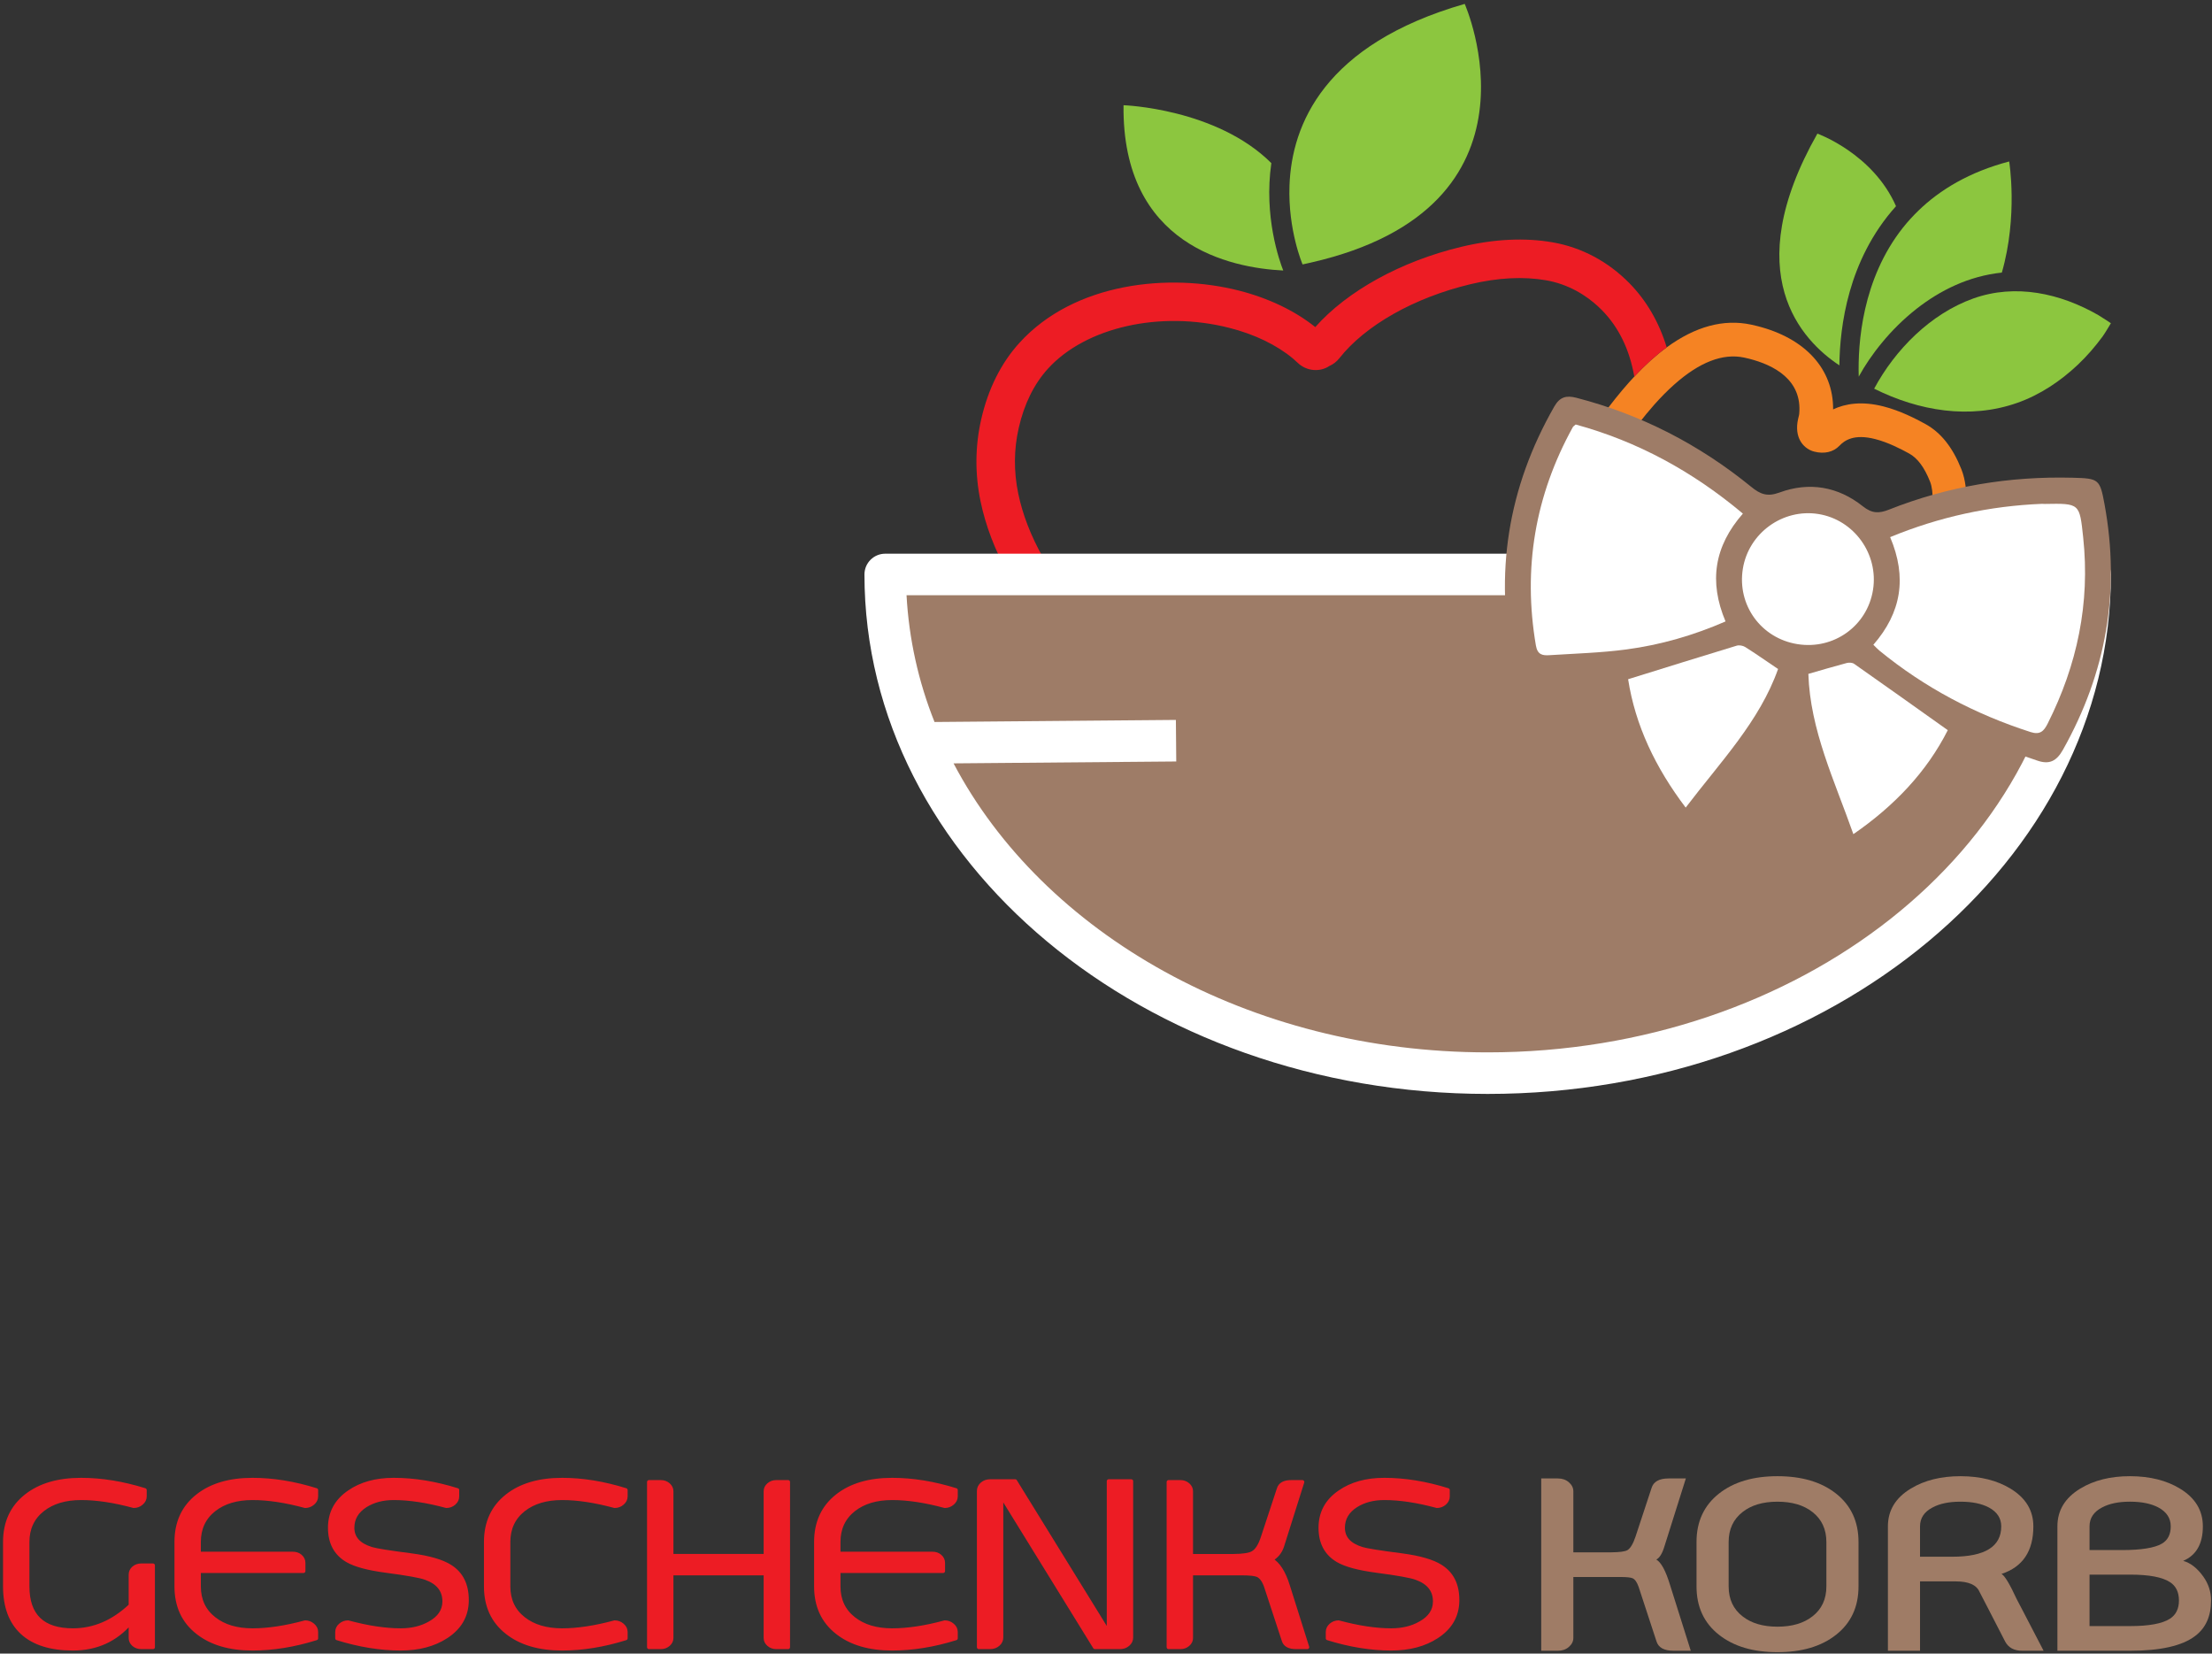 <?xml version="1.0" encoding="UTF-8" standalone="no"?><!DOCTYPE svg PUBLIC "-//W3C//DTD SVG 1.1//EN" "http://www.w3.org/Graphics/SVG/1.1/DTD/svg11.dtd"><svg width="100%" height="100%" viewBox="0 0 1746 1305" version="1.1" xmlns="http://www.w3.org/2000/svg" xmlns:xlink="http://www.w3.org/1999/xlink" xml:space="preserve" xmlns:serif="http://www.serif.com/" style="fill-rule:evenodd;clip-rule:evenodd;stroke-linejoin:round;stroke-miterlimit:2;"><rect x="0" y="0" width="1746" height="1305" fill="#333333" stroke="none"/><g><g><path d="M120.768,1299.94l-9.279,0c-2.374,0 -4.389,-0.717 -6.043,-2.152c-1.583,-1.435 -2.374,-3.151 -2.374,-5.147l0,-12.26c-11.797,13.788 -26.976,20.682 -45.535,20.682c-17.624,0 -31.005,-4.242 -40.14,-12.727c-8.992,-8.361 -13.488,-20.496 -13.488,-36.406l0,-35.001c0,-15.474 5.611,-27.609 16.833,-36.406c10.79,-8.485 25.213,-12.728 43.269,-12.728c16.114,0 32.875,2.714 50.283,8.142l0,4.96c0,2.122 -0.899,3.931 -2.698,5.428c-1.726,1.498 -3.74,2.247 -6.042,2.247c-15.394,-4.181 -29.242,-6.271 -41.543,-6.271c-12.517,0 -22.624,3.026 -30.321,9.078c-7.985,6.302 -11.977,14.818 -11.977,25.55l0,35.001c0,23.085 11.941,34.627 35.824,34.627c16.617,0 31.795,-6.488 45.535,-19.466l0,-24.426c0,-1.997 0.791,-3.712 2.374,-5.147c1.654,-1.435 3.669,-2.153 6.043,-2.153l9.279,0l0,64.575Z" style="fill:#ed1c24;fill-rule:nonzero;stroke:#ed1c24;stroke-width:3.03px;"/><path d="M139.22,1216.93c0,-15.474 5.611,-27.609 16.833,-36.406c10.79,-8.485 25.213,-12.728 43.269,-12.728c16.114,0 32.875,2.714 50.283,8.142l0,4.96c0,2.122 -0.899,3.931 -2.697,5.428c-1.727,1.498 -3.741,2.247 -6.043,2.247c-15.394,-4.181 -29.242,-6.271 -41.543,-6.271c-12.517,0 -22.624,3.026 -30.321,9.078c-7.985,6.302 -11.977,14.818 -11.977,25.55l0,9.171l74.13,0c2.373,0 4.352,0.686 5.934,2.059c1.655,1.435 2.482,3.182 2.482,5.241l0,6.457l-82.546,0l0,12.073c0,10.794 3.992,19.31 11.977,25.549c7.697,6.052 17.804,9.078 30.321,9.078c12.301,0 26.149,-2.09 41.543,-6.27c2.302,0 4.316,0.749 6.043,2.246c1.798,1.498 2.697,3.307 2.697,5.428l0,4.96c-17.408,5.428 -34.169,8.142 -50.283,8.142c-18.056,0 -32.479,-4.242 -43.269,-12.727c-11.222,-8.735 -16.833,-20.87 -16.833,-36.406l0,-35.001Z" style="fill:#ed1c24;fill-rule:nonzero;stroke:#ed1c24;stroke-width:3.03px;"/><path d="M316.29,1286.56c8.776,0 16.401,-1.84 22.875,-5.521c7.697,-4.243 11.546,-9.983 11.546,-17.22c0,-8.86 -4.928,-15.037 -14.783,-18.531c-4.244,-1.559 -14.675,-3.431 -31.292,-5.615c-14.171,-1.872 -24.35,-4.617 -30.537,-8.235c-9.136,-5.366 -13.704,-13.945 -13.704,-25.737c0,-11.854 5.072,-21.244 15.215,-28.17c9.352,-6.488 21.077,-9.733 35.176,-9.733c16.042,0 32.767,2.714 50.176,8.142l0,4.96c0,2.122 -0.864,3.931 -2.59,5.428c-1.727,1.498 -3.741,2.247 -6.043,2.247c-15.466,-4.181 -29.313,-6.271 -41.543,-6.271c-8.632,0 -16.041,1.934 -22.228,5.803c-6.906,4.367 -10.358,10.232 -10.358,17.594c0,8.049 4.999,13.601 14.998,16.659c3.237,1.06 13.776,2.745 31.616,5.053c14.027,1.872 24.206,4.836 30.537,8.891c8.776,5.553 13.164,14.319 13.164,26.298l0,1.123c-0.288,11.73 -5.755,21.026 -16.401,27.889c-9.712,6.302 -21.653,9.452 -35.824,9.452c-16.042,0 -32.767,-2.714 -50.176,-8.142l0,-4.96c0,-2.121 0.864,-3.93 2.59,-5.428c1.727,-1.497 3.741,-2.246 6.043,-2.246c15.466,4.18 29.313,6.27 41.543,6.27Z" style="fill:#ed1c24;fill-rule:nonzero;stroke:#ed1c24;stroke-width:3.03px;"/><path d="M383.513,1216.93c0,-15.474 5.611,-27.609 16.833,-36.406c10.791,-8.485 25.25,-12.728 43.378,-12.728c16.041,0 32.766,2.714 50.175,8.142l0,4.96c0,2.122 -0.899,3.931 -2.698,5.428c-1.726,1.498 -3.74,2.247 -6.042,2.247c-15.467,-4.181 -29.278,-6.271 -41.435,-6.271c-12.589,0 -22.732,3.026 -30.429,9.078c-7.985,6.302 -11.977,14.818 -11.977,25.55l0,35.001c0,10.794 3.992,19.31 11.977,25.549c7.697,6.052 17.84,9.078 30.429,9.078c12.157,0 25.968,-2.09 41.435,-6.27c2.302,0 4.316,0.749 6.042,2.246c1.799,1.498 2.698,3.307 2.698,5.428l0,4.96c-17.409,5.428 -34.134,8.142 -50.175,8.142c-18.128,0 -32.587,-4.242 -43.378,-12.727c-11.222,-8.735 -16.833,-20.87 -16.833,-36.406l0,-35.001Z" style="fill:#ed1c24;fill-rule:nonzero;stroke:#ed1c24;stroke-width:3.03px;"/><path d="M530.047,1292.64c0,1.996 -0.828,3.712 -2.482,5.147c-1.655,1.435 -3.633,2.152 -5.935,2.152l-9.388,0l0,-130.367l9.388,0c2.302,0 4.28,0.718 5.935,2.153c1.654,1.435 2.482,3.151 2.482,5.147l0,51.005l74.237,0l0,-51.005c0,-1.996 0.827,-3.712 2.482,-5.147c1.654,-1.435 3.633,-2.153 5.935,-2.153l9.387,0l0,130.367l-9.387,0c-2.302,0 -4.281,-0.717 -5.935,-2.152c-1.655,-1.435 -2.482,-3.151 -2.482,-5.147l0,-50.912l-74.237,0l0,50.912Z" style="fill:#ed1c24;fill-rule:nonzero;stroke:#ed1c24;stroke-width:3.03px;"/><path d="M644.101,1216.93c0,-15.474 5.611,-27.609 16.833,-36.406c10.79,-8.485 25.213,-12.728 43.269,-12.728c16.113,0 32.874,2.714 50.283,8.142l0,4.96c0,2.122 -0.899,3.931 -2.698,5.428c-1.726,1.498 -3.74,2.247 -6.042,2.247c-15.395,-4.181 -29.242,-6.271 -41.543,-6.271c-12.517,0 -22.624,3.026 -30.321,9.078c-7.985,6.302 -11.977,14.818 -11.977,25.55l0,9.171l74.129,0c2.374,0 4.353,0.686 5.935,2.059c1.655,1.435 2.482,3.182 2.482,5.241l0,6.457l-82.546,0l0,12.073c0,10.794 3.992,19.31 11.977,25.549c7.697,6.052 17.804,9.078 30.321,9.078c12.301,0 26.148,-2.09 41.543,-6.27c2.302,0 4.316,0.749 6.042,2.246c1.799,1.498 2.698,3.307 2.698,5.428l0,4.96c-17.409,5.428 -34.17,8.142 -50.283,8.142c-18.056,0 -32.479,-4.242 -43.269,-12.727c-11.222,-8.735 -16.833,-20.87 -16.833,-36.406l0,-35.001Z" style="fill:#ed1c24;fill-rule:nonzero;stroke:#ed1c24;stroke-width:3.03px;"/><path d="M772.614,1176.6c0,-2.121 0.863,-3.93 2.589,-5.428c1.727,-1.497 3.813,-2.246 6.259,-2.246l19.854,0l73.806,119.605l0,-119.605l17.804,0l0,123.348c0,2.122 -0.863,3.931 -2.589,5.428c-1.727,1.498 -3.813,2.246 -6.259,2.246l-19.854,0l-73.806,-119.604l0,111.93c0,2.122 -0.863,3.931 -2.59,5.428c-1.726,1.498 -3.848,2.246 -6.366,2.246l-8.848,0l0,-123.348Z" style="fill:#ed1c24;fill-rule:nonzero;stroke:#ed1c24;stroke-width:3.03px;"/><path d="M973.854,1227.88c7.481,-0.062 12.481,-0.842 14.998,-2.339c3.166,-1.747 5.791,-5.834 7.877,-12.26l12.625,-38.278c1.079,-3.618 4.352,-5.428 9.819,-5.428l8.848,0l-15.861,50.257c-1.511,4.866 -4.46,8.516 -8.848,10.949c5.611,3.245 10.035,10.108 13.272,20.59l15.322,48.571l-8.848,0c-5.467,0 -8.74,-1.778 -9.819,-5.334l-14.028,-42.769c-1.582,-4.493 -3.704,-7.394 -6.366,-8.704c-2.158,-0.936 -6.258,-1.404 -12.301,-1.404l-40.356,0l0,50.912c0,1.996 -0.827,3.712 -2.482,5.147c-1.654,1.435 -3.633,2.152 -5.935,2.152l-9.387,0l0,-130.367l9.387,0c2.302,0 4.281,0.718 5.935,2.153c1.655,1.435 2.482,3.151 2.482,5.147l0,51.005l33.666,0Z" style="fill:#ed1c24;fill-rule:nonzero;stroke:#ed1c24;stroke-width:3.03px;"/><path d="M1098.16,1286.56c8.776,0 16.401,-1.84 22.875,-5.521c7.697,-4.243 11.546,-9.983 11.546,-17.22c0,-8.86 -4.928,-15.037 -14.783,-18.531c-4.244,-1.559 -14.675,-3.431 -31.292,-5.615c-14.171,-1.872 -24.35,-4.617 -30.536,-8.235c-9.136,-5.366 -13.704,-13.945 -13.704,-25.737c0,-11.854 5.071,-21.244 15.214,-28.17c9.352,-6.488 21.077,-9.733 35.177,-9.733c16.041,0 32.766,2.714 50.175,8.142l0,4.96c0,2.122 -0.863,3.931 -2.59,5.428c-1.726,1.498 -3.74,2.247 -6.042,2.247c-15.467,-4.181 -29.314,-6.271 -41.543,-6.271c-8.633,0 -16.042,1.934 -22.228,5.803c-6.906,4.367 -10.359,10.232 -10.359,17.594c0,8.049 4.999,13.601 14.998,16.659c3.238,1.06 13.776,2.745 31.616,5.053c14.028,1.872 24.207,4.836 30.537,8.891c8.776,5.553 13.164,14.319 13.164,26.298l0,1.123c-0.288,11.73 -5.755,21.026 -16.401,27.889c-9.712,6.302 -21.653,9.452 -35.824,9.452c-16.042,0 -32.767,-2.714 -50.175,-8.142l0,-4.96c0,-2.121 0.863,-3.93 2.589,-5.428c1.727,-1.497 3.741,-2.246 6.043,-2.246c15.466,4.18 29.314,6.27 41.543,6.27Z" style="fill:#ed1c24;fill-rule:nonzero;stroke:#ed1c24;stroke-width:3.03px;"/><path d="M1271.78,1225.07c6.618,-0.063 10.863,-0.624 12.733,-1.685c2.374,-1.373 4.532,-4.96 6.474,-10.762l12.625,-38.278c1.51,-5.053 6.006,-7.58 13.488,-7.58l13.596,0l-16.941,53.719c-1.655,5.49 -3.777,8.922 -6.367,10.294c3.813,2.184 7.41,8.829 10.791,19.935l16.401,52.034l-13.596,0c-7.481,0 -11.977,-2.496 -13.488,-7.487l-14.027,-42.769c-1.295,-3.744 -2.878,-6.052 -4.748,-6.926c-1.439,-0.686 -4.856,-1.029 -10.251,-1.029l-36.579,0l0,48.104c0,2.682 -1.187,5.053 -3.561,7.112c-2.302,1.997 -5.179,2.995 -8.632,2.995l-13.164,0l0,-135.982l13.164,0c3.453,0 6.33,0.998 8.632,2.995c2.374,2.058 3.561,4.429 3.561,7.112l0,48.198l29.889,0Z" style="fill:#9f7c66;fill-rule:nonzero;"/><path d="M1466.98,1251.93c0,16.222 -5.935,28.981 -17.804,38.277c-11.582,9.109 -26.976,13.664 -46.183,13.664c-19.135,0 -34.493,-4.555 -46.075,-13.664c-11.869,-9.296 -17.804,-22.055 -17.804,-38.277l0,-35.001c0,-16.16 5.935,-28.919 17.804,-38.278c11.582,-9.109 26.94,-13.663 46.075,-13.663c19.207,0 34.601,4.554 46.183,13.663c11.869,9.359 17.804,22.118 17.804,38.278l0,35.001Zm-63.987,-66.821c-11.438,0 -20.61,2.714 -27.515,8.142c-7.338,5.74 -11.007,13.632 -11.007,23.678l0,35.001c0,10.108 3.669,18 11.007,23.678c6.905,5.428 16.077,8.142 27.515,8.142c11.51,0 20.718,-2.714 27.623,-8.142c7.338,-5.678 11.006,-13.57 11.006,-23.678l0,-35.001c0,-10.046 -3.668,-17.938 -11.006,-23.678c-6.905,-5.428 -16.113,-8.142 -27.623,-8.142Z" style="fill:#9f7c66;fill-rule:nonzero;"/><path d="M1515.54,1228.54l25.466,0c25.753,0 38.629,-7.986 38.629,-23.958c0,-6.426 -3.237,-11.386 -9.711,-14.88c-5.755,-3.058 -13.164,-4.586 -22.228,-4.586l-0.54,0c-8.848,0 -16.113,1.528 -21.796,4.586c-6.546,3.431 -9.82,8.391 -9.82,14.88l0,23.958Zm80.604,41.647l16.941,32.568l-16.833,0c-6.402,0 -10.898,-2.402 -13.488,-7.206l-13.056,-25.362l-7.23,-13.945c-2.373,-5.49 -8.632,-8.236 -18.775,-8.236l-28.163,0l0,54.749l-25.357,0l0,-98.173c0,-12.603 6.043,-22.555 18.128,-29.854c10.718,-6.489 23.739,-9.733 39.061,-9.733l0.432,0c15.466,0.062 28.522,3.338 39.169,9.826c12.013,7.3 18.019,17.22 18.019,29.761c0,19.529 -8.38,32.038 -25.141,37.528c2.518,1.373 6.51,7.987 11.977,19.841l4.316,8.236Z" style="fill:#9f7c66;fill-rule:nonzero;"/><path d="M1623.98,1302.75l0,-98.173c0,-12.603 6.042,-22.555 18.127,-29.854c10.719,-6.489 23.739,-9.733 39.061,-9.733l0.432,0c15.466,0.062 28.523,3.338 39.169,9.826c12.013,7.3 18.02,17.22 18.02,29.761c0,13.726 -5.179,22.804 -15.538,27.234c5.755,1.56 11.042,5.678 15.862,12.353c4.1,5.74 6.15,12.042 6.15,18.905c0,12.416 -4.208,21.775 -12.625,28.076c-10.214,7.737 -27.299,11.605 -51.254,11.605l-57.404,0Zm25.357,-60.083l0,40.617l32.047,0c14.891,0 25.358,-1.934 31.4,-5.803c4.748,-3.057 7.122,-7.861 7.122,-14.412c0,-6.613 -2.374,-11.449 -7.122,-14.506c-6.042,-3.931 -16.509,-5.896 -31.4,-5.896l-32.047,0Zm25.465,-19.373c15.25,0 25.789,-1.684 31.616,-5.053c4.676,-2.745 7.014,-7.3 7.014,-13.664c0,-6.426 -3.238,-11.386 -9.712,-14.88c-5.755,-3.058 -13.164,-4.586 -22.228,-4.586l-0.539,0c-8.848,0 -16.114,1.528 -21.797,4.586c-6.546,3.431 -9.819,8.391 -9.819,14.88l0,18.717l25.465,0Z" style="fill:#9f7c66;fill-rule:nonzero;"/></g><g><g><path d="M1460.08,230.064c6.044,-21.25 16.968,-45.678 36.505,-67.345c-18.248,-41.616 -62.068,-57.265 -62.068,-57.265c-62.734,110.699 -12.3,163.298 17.36,182.884c0.175,-15.553 1.949,-36.279 8.203,-58.274" style="fill:#8cc63f;fill-rule:nonzero;"/><path d="M1467.15,296.802c0.005,0.166 0.006,0.331 0.014,0.485c0.07,-0.123 0.136,-0.259 0.199,-0.383c-0.072,-0.038 -0.139,-0.067 -0.213,-0.102" style="fill:#8cc63f;fill-rule:nonzero;"/><path d="M1585.9,127.426c-31.376,8.281 -54.543,22.233 -71.682,38.848c-4.404,4.278 -8.449,8.711 -12.087,13.297c-32.358,40.736 -35.705,91.545 -34.987,117.233c0.073,0.034 0.14,0.063 0.21,0.097c4.447,-8.118 10.578,-17.344 18.253,-26.608c7.591,-9.183 16.695,-18.376 27.201,-26.605c18.421,-14.445 41.097,-25.839 67.308,-28.563c12.884,-44.884 5.784,-87.699 5.784,-87.699" style="fill:#8cc63f;fill-rule:nonzero;"/><path d="M886.837,83.04c-1.265,110.877 84.67,128.405 126.064,130.44c-3.013,-7.6 -15.486,-42.732 -9.391,-84.748c-43.407,-43.241 -116.673,-45.692 -116.673,-45.692" style="fill:#8cc63f;fill-rule:nonzero;"/><path d="M1156.14,3.078c-110.97,31.922 -136.553,95.288 -138.303,143.287c-1.291,35.323 10.329,62.318 10.329,62.318c2.212,-0.466 4.344,-0.955 6.495,-1.444c192.671,-43.913 121.479,-204.161 121.479,-204.161" style="fill:#8cc63f;fill-rule:nonzero;"/><path d="M1465.18,524.209c-12.51,16.374 -26.215,32.044 -40.727,46.594c-1.441,1.448 -2.924,2.769 -4.376,4.168l-112.309,-74.555c-5.447,-3.61 -12.792,-2.12 -16.407,3.329c-3.608,5.439 -2.125,12.779 3.319,16.4l107.442,71.311c-10.921,9.505 -21.718,18.184 -31.499,25.812c-33.954,26.418 -67.879,48.297 -100.808,65.021c-4.972,2.513 -9.965,5.002 -14.99,7.506c-19.593,9.752 -39.689,19.744 -60.068,32.858c-0.433,-8.297 -0.524,-16.988 -0.614,-25.541c-0.073,-6.397 -0.149,-13.026 -0.347,-19.482c-0.546,-17.239 -0.182,-35.022 1.07,-52.856c0.775,-10.966 1.876,-21.999 3.241,-33.038l32.62,21.655c1.131,0.754 2.363,1.291 3.62,1.611c4.733,1.206 9.914,-0.636 12.776,-4.943c3.619,-5.437 2.124,-12.775 -3.315,-16.387l-41.943,-27.834c0.276,-1.652 0.589,-3.282 0.873,-4.932c3.582,-20.801 8.109,-41.658 13.712,-62.403l0.019,-0.077c12.843,-47.489 30.155,-90.047 51.451,-126.495c3.671,-6.269 7.533,-12.29 11.486,-18.189l9.255,6.142l27.06,17.949l35.746,23.731c1.146,0.754 2.372,1.289 3.621,1.607c4.74,1.208 9.922,-0.622 12.777,-4.919c3.619,-5.448 2.135,-12.784 -3.309,-16.405l-43.915,-29.143l-27.39,-18.178c4.071,-5.227 8.223,-10.325 12.507,-15.162c5.327,-5.995 10.569,-11.257 15.721,-15.841c19.873,-17.704 38.39,-24.905 55.188,-21.337c1.327,0.275 2.645,0.583 3.975,0.922c19.457,4.958 42.107,16.567 39.52,43.707c-0.081,0.793 -0.319,1.574 -0.512,2.362l-0.339,1.408c-3.302,14.741 4.018,22.887 11.437,25.438c0.346,0.116 0.833,0.259 1.443,0.415c7.809,1.989 14.985,0.304 19.695,-4.624c4.123,-4.322 11.551,-9.564 28.259,-5.306c10.116,2.577 20.124,7.729 26.784,11.386c6.643,3.646 12.056,10.922 16.55,22.249c3.079,7.742 2.632,21.766 -1.201,37.502c-9.394,38.667 -36.235,79.295 -57.098,106.564m83.006,-153.878c-6.864,-17.295 -16.176,-28.985 -28.458,-35.734c-7.927,-4.352 -19.964,-10.522 -33.02,-13.848c-17.146,-4.369 -30.147,-2.226 -39.764,2.332c0.199,-31.716 -21.697,-56.035 -59.74,-65.728c-1.672,-0.426 -3.348,-0.818 -5.015,-1.172c-21.718,-4.606 -44.016,1.448 -66.599,17.96c-8.489,6.211 -17.03,13.931 -25.585,23.104c-1.374,1.477 -2.747,2.931 -4.116,4.465c-14.947,16.829 -28.715,35.943 -40.918,56.821c-22.495,38.483 -40.73,83.252 -54.184,133.046c-4.484,16.604 -8.343,33.284 -11.597,49.955c-3.287,16.897 -5.921,33.792 -7.901,50.626c-1.217,10.275 -2.217,20.527 -2.942,30.743c-1.317,18.733 -1.696,37.435 -1.111,55.565c0.192,6.267 0.259,12.702 0.323,19.022c0.187,17.312 0.384,35.199 3.322,51.208l3.862,21.027l17.147,-12.778c24.885,-18.528 50.251,-31.157 74.775,-43.355c5.071,-2.516 10.125,-5.043 15.184,-7.609c34.442,-17.485 69.797,-40.279 105.104,-67.734c17.114,-13.339 37.197,-29.548 56.302,-48.656c15.342,-15.371 29.825,-31.943 43.041,-49.241c22.407,-29.29 51.324,-73.275 61.814,-116.413c3.702,-15.222 6.716,-36.88 0.076,-53.606" style="fill:#f58323;fill-rule:nonzero;"/><path d="M1656.31,248.705c-30.034,-17.243 -65.359,-25.073 -98.807,-13.114c-33.444,11.96 -61.546,40.163 -78.171,71.149c35.196,17.537 75.474,24.477 113.221,11.097c17.833,-6.319 33.874,-17.09 47.575,-30.026c7.209,-6.808 13.667,-14.339 19.555,-22.304c2.177,-3.061 6.516,-10.432 6.516,-10.432c0,0 -7.599,-5.054 -9.889,-6.37" style="fill:#8cc63f;fill-rule:nonzero;"/><path d="M1169.72,551.205c-4.661,4.611 -9.381,9.204 -14.108,13.811c-23.197,22.577 -47.079,45.817 -65.098,72.476c-18.146,-6.11 -34.836,-14.507 -52.432,-23.361c-6.927,-3.498 -13.852,-6.972 -20.873,-10.319c-19.324,-9.196 -37.794,-19.255 -54.889,-29.903c-39.871,-24.833 -74.11,-52.836 -101.738,-83.256c-30.848,-33.968 -49.979,-68.003 -56.857,-101.182c-3.601,-17.399 -3.478,-34.805 0.384,-51.747c4.321,-18.938 12.074,-34.67 23.063,-46.747c29.86,-32.846 88.766,-46.095 143.253,-32.212c19.916,5.074 37.274,13.449 50.188,24.225c1.299,1.078 2.504,2.199 3.661,3.296c6.978,6.721 17.598,7.552 25.045,2.543c3.042,-1.326 5.755,-3.433 7.939,-6.203c20.471,-25.929 59.058,-47.723 103.218,-58.291c21.827,-5.22 42.008,-6.268 59.965,-3.133c1.932,0.339 3.832,0.749 5.702,1.226c17.917,4.565 30.647,14.593 38.173,22.205c13.389,13.554 21.945,31.194 25.692,52.611c8.554,-9.169 17.096,-16.893 25.585,-23.104c-6.052,-19.867 -15.996,-37.016 -29.671,-50.862c-16.64,-16.828 -37.339,-27.996 -60.251,-32.002c-22.066,-3.857 -46.375,-2.67 -72.265,3.521c-47.475,11.356 -89.897,34.775 -115.222,63.325c-16.109,-12.905 -36.884,-22.842 -60.258,-28.798c-54.872,-13.981 -129.723,-6.653 -173.235,41.227c-14.537,15.987 -24.698,36.317 -30.207,60.427c-4.821,21.21 -4.999,42.964 -0.51,64.664c8,38.559 29.577,77.4 64.124,115.437c29.524,32.484 65.911,62.299 108.158,88.606c18.064,11.266 37.545,21.873 57.895,31.557c6.823,3.249 13.551,6.638 20.278,10.015c19.238,9.684 39.14,19.685 60.913,26.485c0.347,0.147 1.377,0.679 2.284,1.329l13.498,9.485l8.354,-14.221c15.238,-25.974 38.565,-49.489 61.814,-72.178c1.983,-16.83 4.614,-33.73 7.901,-50.626c-3.123,3.258 -6.264,6.496 -9.473,9.674" style="fill:#ed1c24;fill-rule:nonzero;"/></g><path d="M705.012,453.099l948.399,0c-41.507,233.598 -184.756,373.682 -459.859,392.573c-304.37,-16.178 -465.705,-148.262 -488.54,-392.573Z" style="fill:#9e7c67;"/><path d="M1174.27,830.511c-188.716,0 -351.092,-94.077 -421.597,-228.077l175.776,-1.49l-0.287,-32.795l-190.512,1.634c-12.753,-31.914 -20.216,-65.704 -22.089,-100.02l917.418,0c-10.497,200.375 -212.241,360.748 -458.709,360.748m475.531,-393.543l-951.062,0c-9.056,0 -16.398,7.334 -16.398,16.398c0,226.035 220.679,409.94 491.929,409.94c271.249,0 491.928,-183.905 491.928,-409.94c0,-9.064 -7.342,-16.398 -16.397,-16.398" style="fill:#fff;fill-rule:nonzero;"/><g><path d="M1263.5,537.1c-18.433,-0.102 -36.497,-0.351 -54.559,-0.235c-8.435,0.052 -12.698,-3.625 -14.445,-11.946c-15.159,-72.195 -4.263,-140.127 32.366,-204.129c4.365,-7.625 9.568,-8.899 17.423,-6.867c51.214,13.251 97.102,36.963 138.017,70.284c7.06,5.752 12.571,8.075 22.32,4.483c23.369,-8.612 46.196,-4.752 65.744,10.847c7.248,5.784 12.789,5.772 20.639,2.66c46.588,-18.483 95.071,-26.467 145.139,-25.177c20.568,0.53 21.387,1.114 25.058,21.098c12.581,68.495 1.282,132.883 -32.81,193.528c-5.022,8.937 -10.665,12.047 -20.674,8.472c-16.311,-5.824 -32.932,-10.785 -50.355,-16.411c-1.006,1.577 -2.632,3.89 -4.016,6.335c-20.773,36.717 -48.287,67.063 -84.88,88.495c-15.234,8.92 -19.202,6.555 -24.466,-9.781c-6.11,-18.96 -13.536,-37.494 -19.837,-56.395c-5.13,-15.384 -9.449,-31.039 -13.989,-46.12c-15.906,21.22 -32.084,42.798 -48.256,64.376c-5.977,7.974 -12.23,15.755 -17.853,23.972c-8.031,11.732 -13.367,12.529 -23.433,2.003c-22.16,-23.176 -36.202,-51.17 -46.555,-81.088c-4.32,-12.48 -7.076,-25.498 -10.578,-38.404Z" style="fill:#9e7c67;"/><path d="M1330.56,637.339c27.571,-36.25 58.312,-68.068 72.922,-109.371c-9.449,-6.381 -17.56,-12.061 -25.921,-17.341c-1.803,-1.138 -4.772,-1.673 -6.772,-1.065c-28.13,8.534 -56.183,17.316 -85.666,26.472c5.637,36.36 21.515,69.734 45.437,101.305Z" style="fill:#fff;"/><path d="M1427.4,531.822c1.411,44.311 20.59,84.081 35.524,126.485c32.355,-22.335 57.831,-49.079 74.526,-82.065c-25.326,-17.989 -49.538,-35.249 -73.878,-52.327c-1.437,-1.008 -4.057,-1.164 -5.857,-0.688c-9.866,2.605 -19.648,5.533 -30.315,8.595Z" style="fill:#fff;"/><path d="M1375.71,405.328c-39.676,-33.313 -83.237,-57.004 -131.965,-70.315c-1.185,1.063 -1.914,1.453 -2.249,2.058c-29.851,54.032 -39.548,111.404 -29.17,172.329c1.265,7.435 5.365,7.999 10.691,7.659c20.23,-1.291 40.573,-1.85 60.63,-4.514c27.03,-3.587 53.156,-11.125 78.37,-22.122c-13.291,-31.482 -8.901,-59.288 13.693,-85.095Z" style="fill:#fff;"/><path d="M1491.95,423.891c13.503,31.853 8.838,59.622 -13.254,84.954c1.79,1.731 3.227,3.337 4.876,4.685c35.574,29.091 75.463,50.116 119.172,64.178c7.425,2.39 10.465,-0.55 13.508,-6.585c23.358,-46.325 33.611,-95.037 28.077,-146.916c-2.877,-26.974 -2.538,-27.01 -30.331,-26.506c-0.738,0.015 -1.48,-0.108 -2.217,-0.079c-41.29,1.663 -81.025,10.282 -119.831,26.269Z" style="fill:#fff;"/><path d="M1418.78,508.339c28.704,4.594 55.105,-14.359 59.646,-42.815c4.512,-28.272 -14.942,-55.32 -43.055,-59.858c-28.155,-4.544 -55.17,15.029 -59.698,43.25c-4.596,28.634 14.409,54.83 43.107,59.423Z" style="fill:#fff;"/></g></g></g></svg>
